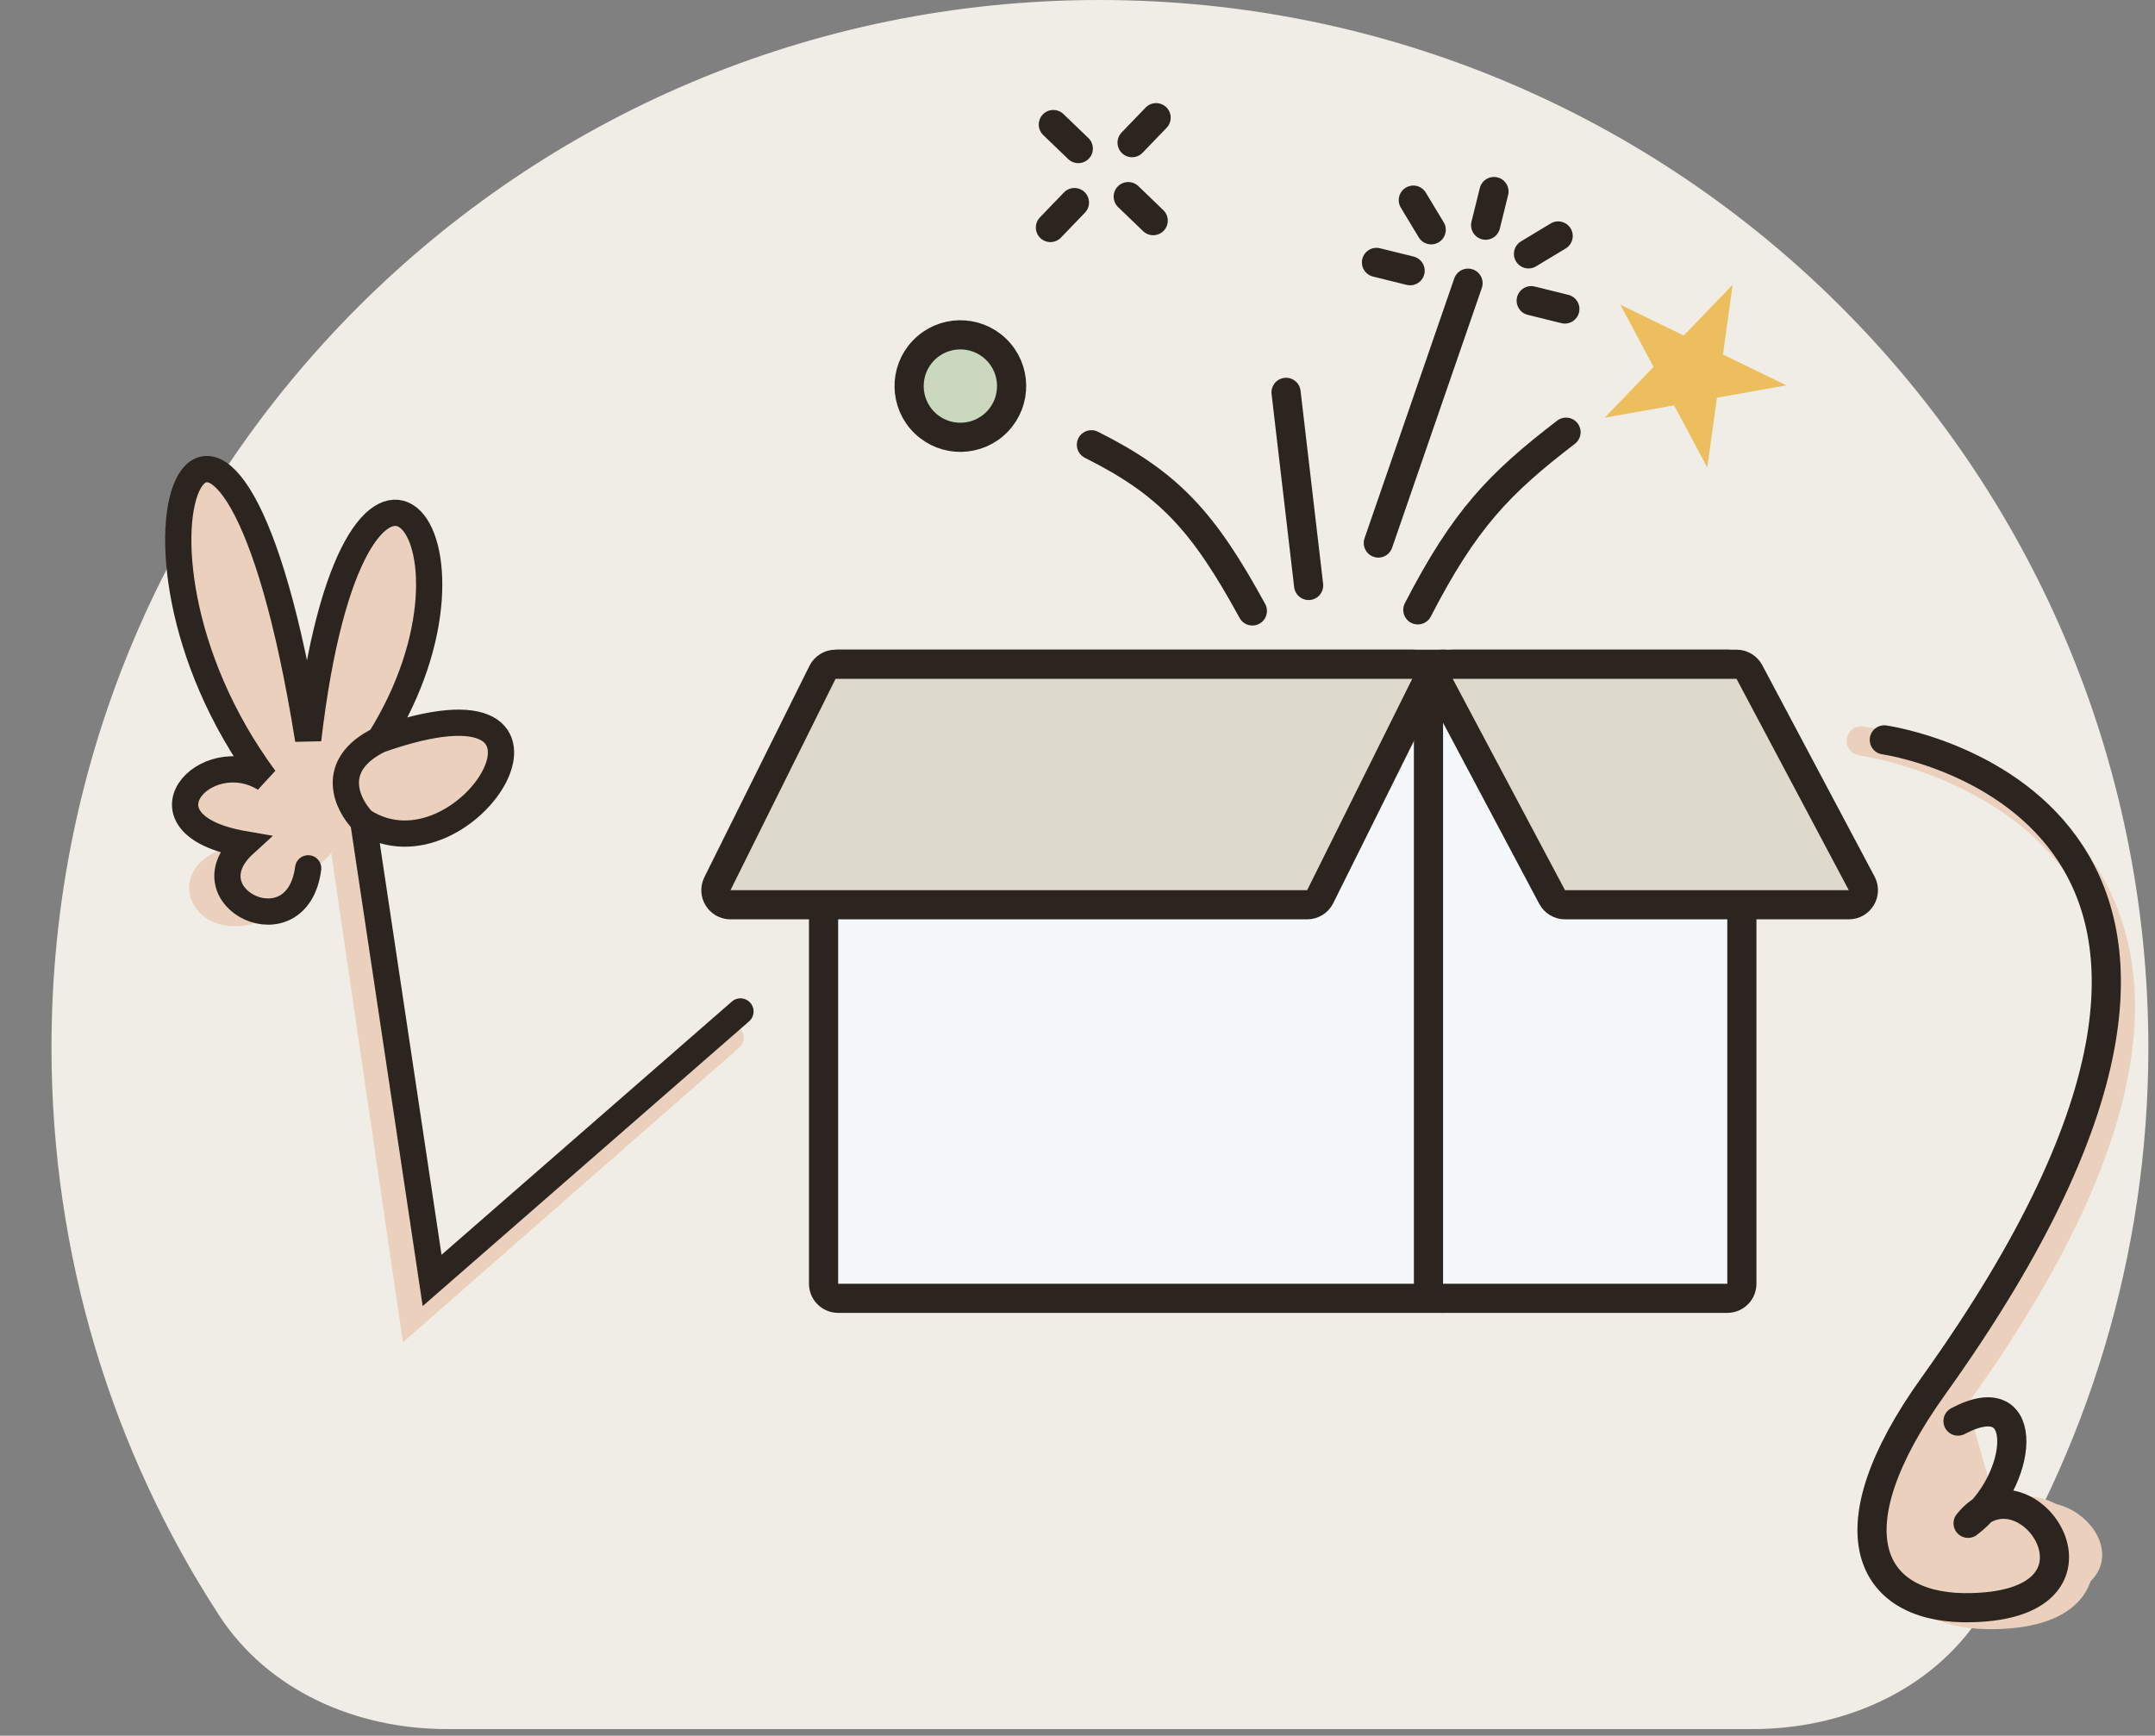 <svg width="293" height="236" viewBox="0 0 293 236" fill="none" xmlns="http://www.w3.org/2000/svg">
<rect x="0" y="0" width="293" height="236" fill="#808080" stroke="none"/>
<path d="M149.5 0C70.8 0 7 63.7 7 142.4C7 170.8 15.3 197.3 29.7 219.5C36.4 229.9 48.4 235.1 60.8 235.1H238.3C250.6 235.1 262.7 229.9 269.4 219.5C283.7 197.3 292.1 170.8 292.1 142.4C292 63.7 228.2 0 149.5 0Z" fill="#EFEDE5"/>
<path d="M148.39 60.474C158.969 65.768 163.643 70.926 170.277 83.069" stroke="#2C241E" stroke-width="3.964" stroke-linecap="round"/>
<path d="M212.923 58.765C203.796 65.775 199.139 70.594 192.772 82.922" stroke="#2C241E" stroke-width="3.964" stroke-linecap="round"/>
<path d="M199.599 38.503L187.401 73.832" stroke="#2C241E" stroke-width="3.964" stroke-linecap="round"/>
<path d="M174.857 53.347L177.926 79.603" stroke="#2C241E" stroke-width="3.964" stroke-linecap="round"/>
<path d="M203.125 26.043L201.993 30.616" stroke="#2C241E" stroke-width="3.964" stroke-linecap="round"/>
<path d="M212.76 42.014L208.187 40.883" stroke="#2C241E" stroke-width="3.964" stroke-linecap="round"/>
<path d="M191.725 36.81L187.152 35.679" stroke="#2C241E" stroke-width="3.964" stroke-linecap="round"/>
<path d="M194.592 31.245L192.158 27.212" stroke="#2C241E" stroke-width="3.964" stroke-linecap="round"/>
<path d="M146.609 20.201L143.214 16.935" stroke="#2C241E" stroke-width="3.964" stroke-linecap="round"/>
<path d="M156.792 30L153.398 26.734" stroke="#2C241E" stroke-width="3.964" stroke-linecap="round"/>
<path d="M157.188 16L153.922 19.394" stroke="#2C241E" stroke-width="3.964" stroke-linecap="round"/>
<path d="M146.084 27.541L142.818 30.935" stroke="#2C241E" stroke-width="3.964" stroke-linecap="round"/>
<path d="M211.853 32.085L207.82 34.518" stroke="#2C241E" stroke-width="3.964" stroke-linecap="round"/>
<circle cx="130.574" cy="52.493" r="6.968" transform="rotate(-46.104 130.574 52.493)" fill="#CAD8BE" stroke="#2C241E" stroke-width="3.964"/>
<mask id="path-16-inside-1_1033_2988" fill="white">
<rect x="160.968" y="39.247" width="14.132" height="14.132" rx="0.991" transform="rotate(-46.104 160.968 39.247)"/>
</mask>
<rect x="160.968" y="39.247" width="14.132" height="14.132" rx="0.991" transform="rotate(-46.104 160.968 39.247)" fill="#DB8A84" stroke="#2C241E" stroke-width="7.927" mask="url(#path-16-inside-1_1033_2988)"/>
<path d="M220.31 41.435L228.93 45.62L235.575 38.715L234.258 48.206L242.879 52.392L233.445 54.073L232.128 63.565L227.614 55.112L218.18 56.793L224.824 49.888L220.31 41.435Z" fill="#ECBE5D"/>
<path d="M111.974 174.547V92.301C111.974 91.206 112.861 90.319 113.955 90.319H196.201C197.296 90.319 198.183 91.206 198.183 92.301V174.547C198.183 175.641 197.296 176.528 196.201 176.528H113.955C112.861 176.528 111.974 175.641 111.974 174.547Z" fill="#F5F8FA" stroke="#2C241E" stroke-width="3.964"/>
<path d="M236.829 174.547V92.301C236.829 91.206 235.942 90.319 234.847 90.319H196.202C195.107 90.319 194.22 91.206 194.22 92.301V174.547C194.22 175.641 195.107 176.528 196.202 176.528H234.847C235.942 176.528 236.829 175.641 236.829 174.547Z" fill="#F5F8FA" stroke="#2C241E" stroke-width="3.964"/>
<path d="M97.543 120.155L111.83 91.418C112.165 90.745 112.852 90.319 113.604 90.319H192.012C193.483 90.319 194.442 91.865 193.787 93.183L179.5 121.919C179.165 122.593 178.478 123.019 177.726 123.019H99.318C97.846 123.019 96.888 121.472 97.543 120.155Z" fill="#DDD9CB" stroke="#2C241E" stroke-width="3.964"/>
<path d="M253.118 120.107L237.852 91.371C237.508 90.723 236.835 90.319 236.102 90.319H197.516C196.021 90.319 195.065 91.91 195.766 93.23L211.032 121.967C211.376 122.614 212.049 123.019 212.782 123.019H251.368C252.863 123.019 253.819 121.427 253.118 120.107Z" fill="#DDD9CB" stroke="#2C241E" stroke-width="3.964"/>
<path fill-rule="evenodd" clip-rule="evenodd" d="M266.68 188.246C249.795 208.232 256.372 218.296 271.177 218.405C298.093 218.475 281.45 196.972 272.051 206.921" fill="#EBD1BD"/>
<path d="M253.06 100.742C253.06 100.742 322.696 110.409 266.184 189.352C251.95 209.218 257.614 219.324 270.212 219.532C293.113 219.781 278.81 198.173 270.878 208.056" stroke="#EBD1BD" stroke-width="3.964" stroke-miterlimit="1.5" stroke-linecap="round" stroke-linejoin="round"/>
<path d="M256.195 100.601C256.195 100.601 319.404 109.473 262.892 188.416C248.658 208.283 254.322 218.388 266.919 218.596C289.821 218.845 275.517 197.237 267.586 207.121C274.914 201.653 276.576 187.744 266.216 193.224" stroke="#2C241E" stroke-width="3.964" stroke-miterlimit="1.5" stroke-linecap="round" stroke-linejoin="round"/>
<path d="M45.816 108.982L56.074 179.006L99.337 141.095" stroke="#EBD1BD" stroke-width="3.568" stroke-linecap="round"/>
<path d="M33.21 114.78C20.542 116.408 25.61 129.452 36.004 125.038L49.384 111.658C63.487 120.712 82.232 89.801 51.614 100.583C68.967 72.85 48.046 47.879 41.9 100.583C31.098 33.161 11.555 72.759 36.004 105.86C27.976 100.902 17.718 112.104 33.21 114.78Z" fill="#EBD1BD"/>
<path d="M51.614 100.583C82.232 89.801 63.487 120.712 49.384 111.658C47.183 109.406 44.549 104.038 51.614 100.583Z" fill="#EBD1BD"/>
<path d="M41.9 118.064C40.413 129.46 25.268 122.028 33.21 114.78C17.717 112.104 27.976 100.902 36.004 105.86C11.555 72.759 31.098 33.161 41.9 100.583C48.046 47.879 68.967 72.85 51.614 100.583M51.614 100.583C82.232 89.801 63.487 120.712 49.384 111.658M51.614 100.583C44.549 104.038 47.183 109.406 49.384 111.658M49.384 111.658L58.75 174.099L100.675 137.527" stroke="#2C241E" stroke-width="3.568" stroke-linecap="round"/>
</svg>
